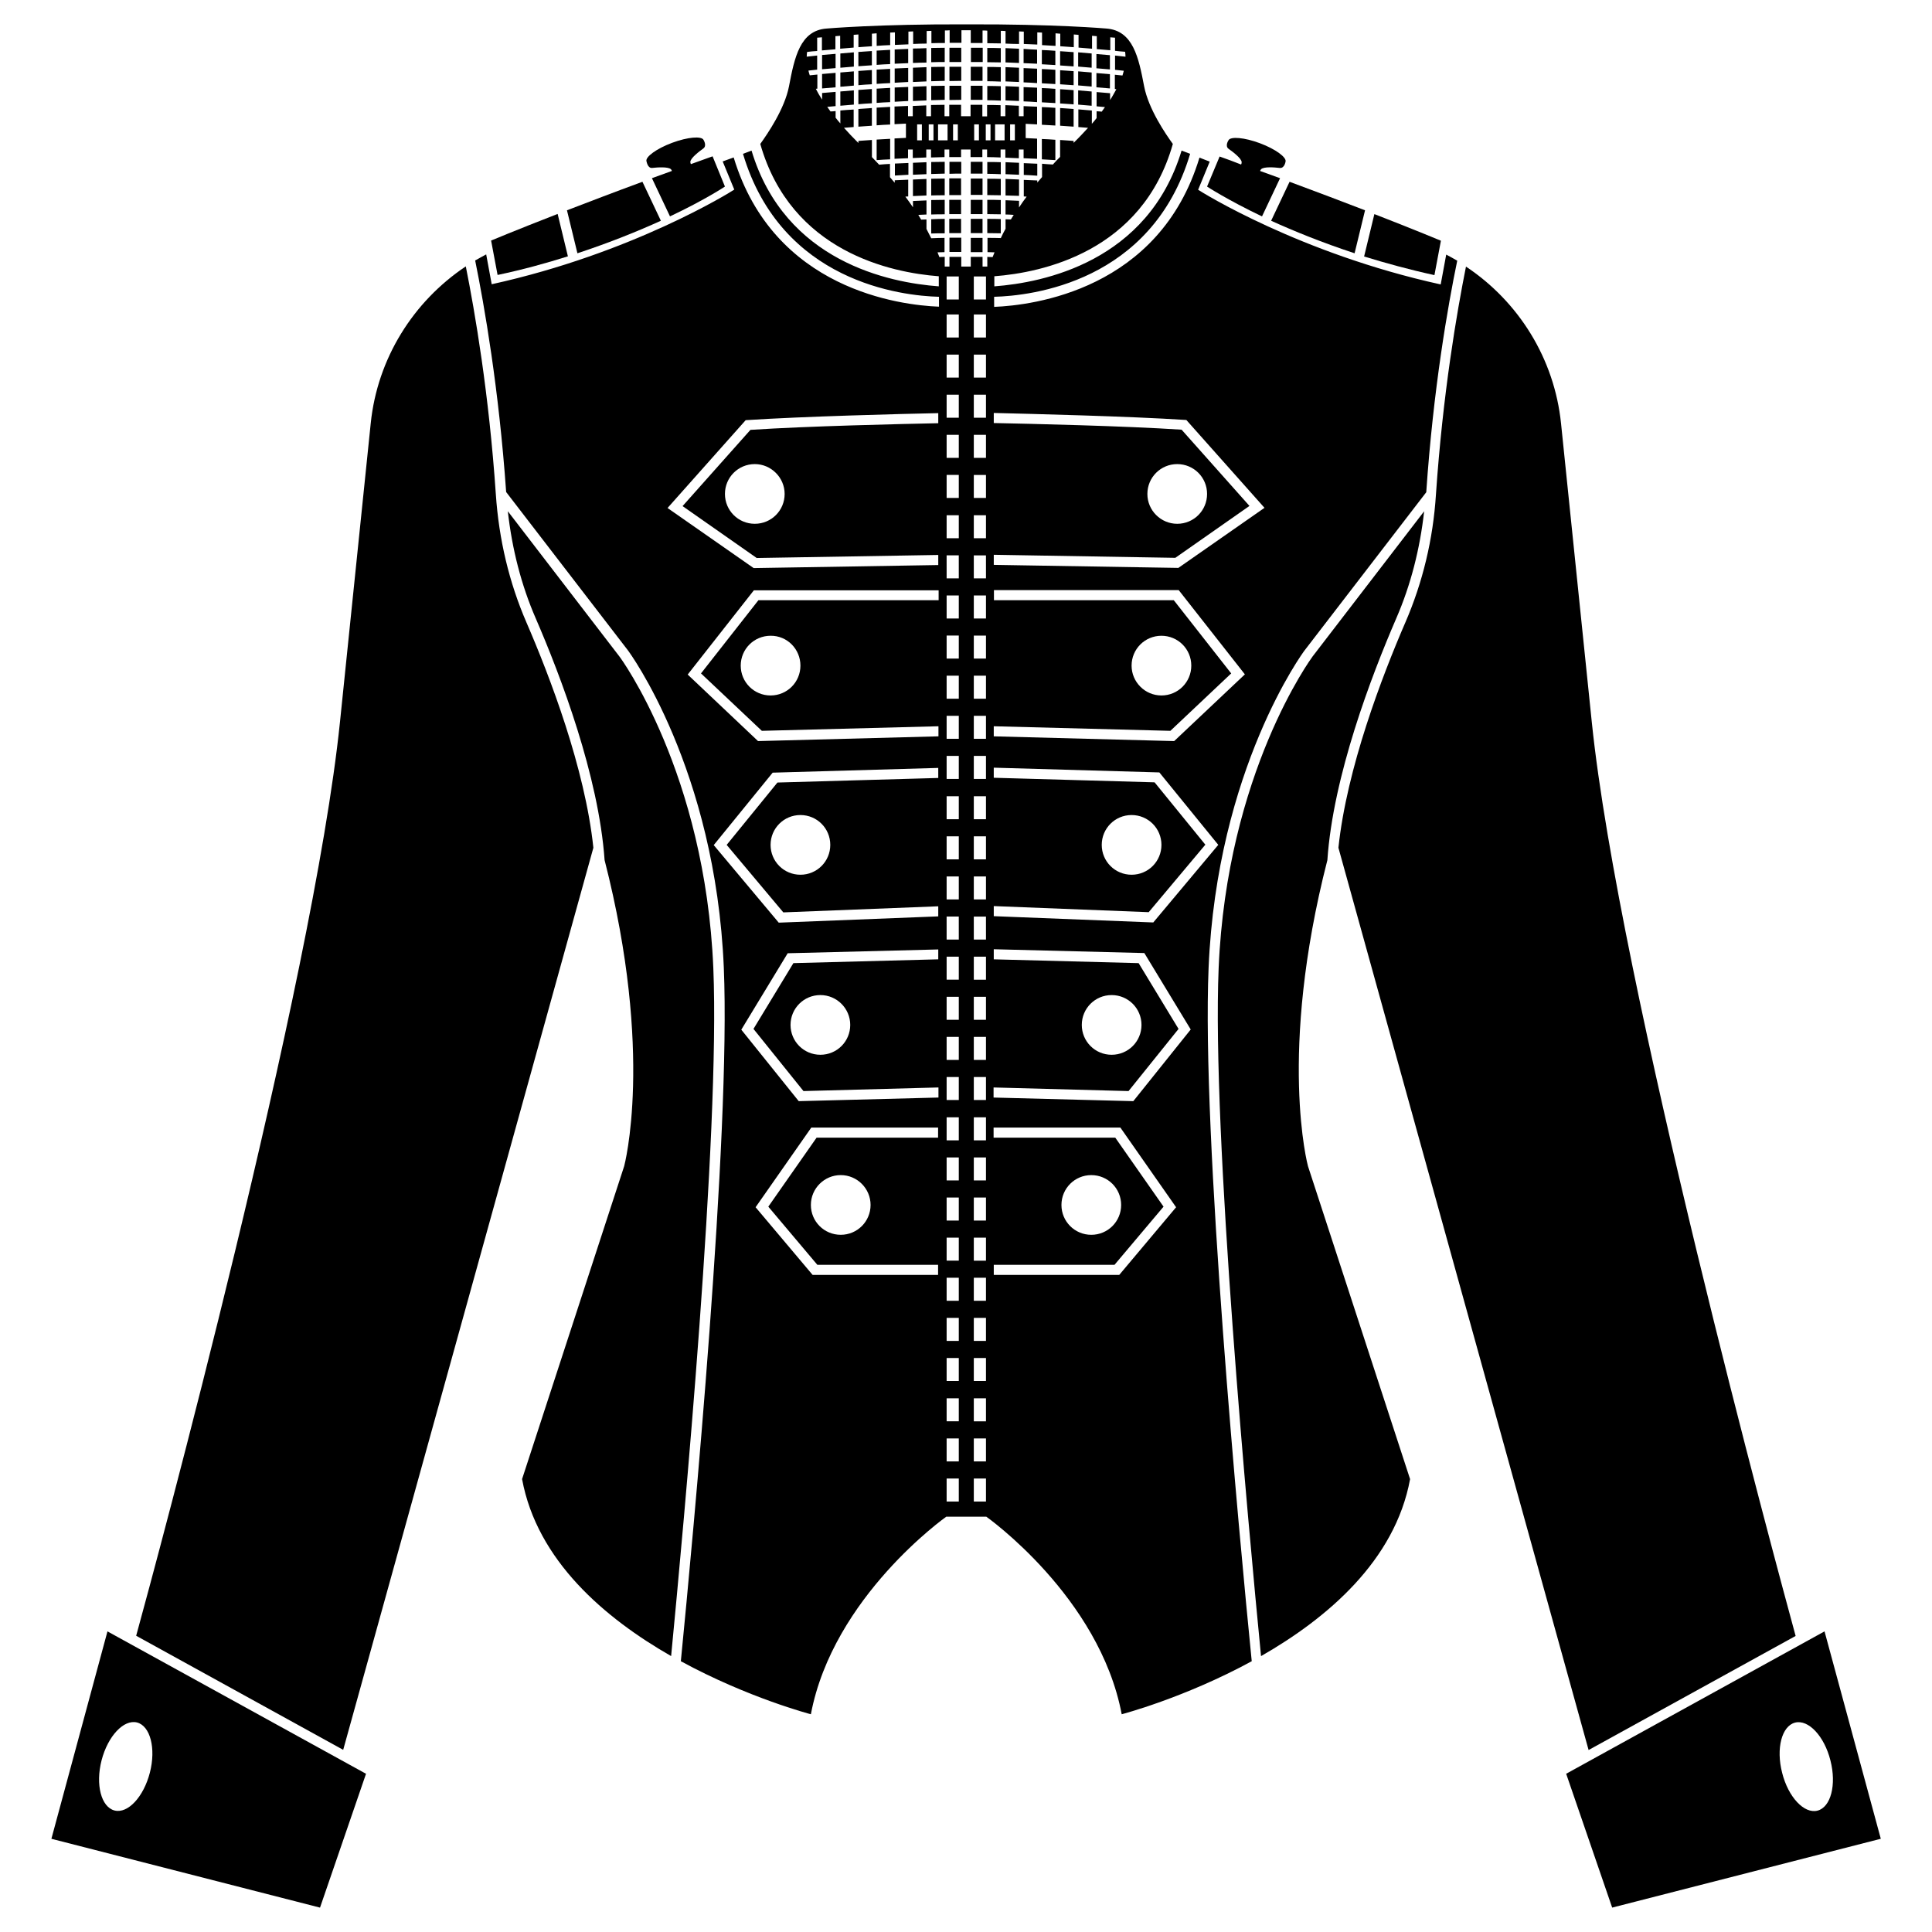 <?xml version="1.0" encoding="UTF-8"?>
<!-- Uploaded to: ICON Repo, www.svgrepo.com, Generator: ICON Repo Mixer Tools -->
<svg fill="#000000" width="800px" height="800px" version="1.1" viewBox="144 144 512 512" xmlns="http://www.w3.org/2000/svg">
 <g>
  <path d="m301.25 368.66c-2.215-21.109-11.586-45.492-17.734-59.703-4.586-10.578-7.305-22.016-8.113-33.957-1.812-26.652-5.543-48.316-7.961-60.406-13.957 9.32-23.426 24.434-25.191 41.562-1.965 19.043-4.684 45.645-8.16 79.25-7.199 69.578-48.914 223.59-54.004 242.09l54.863 30.23z"/>
  <path d="m333.04 400.6c-2.168-51.844-24.637-82.324-24.887-82.625l-29.574-38.492c1.109 9.926 3.527 19.496 7.406 28.414 6.551 15.113 16.676 41.715 18.238 64.035 13.199 51.488 5.188 81.113 5.188 81.113l-27.055 82.926c3.981 21.613 21.965 36.879 39.5 46.906 3.273-34.055 12.996-138.59 11.184-182.28z"/>
  <path d="m316.87 188.5c1.309-0.152 4.231-0.352 4.938 0.352 0.152 0.152 0.203 0.301 0.25 0.453-1.762 0.656-3.578 1.309-5.289 1.914l4.785 10.125c9.371-4.43 14.562-7.906 14.562-7.906l-3.273-8.012c-1.965 0.707-3.828 1.359-5.742 2.066-0.102-0.152-0.152-0.352-0.152-0.605 0.051-1.008 2.367-2.769 3.426-3.527 1.059-0.754 0.051-2.316 0.051-2.316-0.555-1.008-4.133-0.754-8.312 0.805-4.18 1.562-7.055 3.727-6.801 4.836 0.047 0.102 0.297 1.969 1.559 1.816z"/>
  <path d="m319.14 202.5-4.887-10.328c-7.656 2.82-14.359 5.391-20 7.559l2.769 11.387c8.715-2.871 16.121-5.894 22.117-8.617z"/>
  <path d="m294.5 211.93-2.719-11.234c-11.285 4.383-17.633 7.055-17.633 7.055l1.715 9.117c6.695-1.41 12.895-3.125 18.637-4.938z"/>
  <path d="m157.62 631.3 71.188 18.238 12.191-35.469-68.52-37.734zm22.672-30.832c3.527 0.906 5.09 6.852 3.426 13.301-1.664 6.449-5.844 10.934-9.371 10.027s-5.09-6.852-3.426-13.301c1.66-6.402 5.844-10.883 9.371-10.027z"/>
  <path d="m516.43 308.96c-6.144 14.207-15.516 38.594-17.734 59.703l66.301 239.11 54.863-30.23c-5.039-18.488-46.805-172.5-54.008-242.08-3.477-33.605-6.195-60.207-8.16-79.25-1.762-17.129-11.184-32.242-25.191-41.562-2.418 12.09-6.144 33.703-7.961 60.406-0.754 11.891-3.527 23.324-8.109 33.906z"/>
  <path d="m495.77 371.94c1.512-22.32 11.688-48.871 18.238-64.035 3.879-8.918 6.297-18.488 7.406-28.414l-29.574 38.492c-0.203 0.301-22.723 30.781-24.887 82.625-1.812 43.629 7.91 148.22 11.234 182.28 17.531-10.027 35.52-25.293 39.5-46.906l-27.055-82.926c-0.004 0-8.062-29.676 5.137-81.113z"/>
  <path d="m467.21 185.48-3.324 7.961s5.188 3.426 14.559 7.91l4.785-10.125c-1.715-0.605-3.527-1.258-5.289-1.914 0.051-0.152 0.102-0.301 0.25-0.453 0.707-0.754 3.629-0.504 4.938-0.352s1.562-1.715 1.562-1.715c0.25-1.109-2.621-3.273-6.801-4.836-4.18-1.562-7.758-1.812-8.312-0.805 0 0-1.059 1.562 0.051 2.316 1.059 0.754 3.426 2.519 3.426 3.527 0 0.25-0.051 0.453-0.152 0.605-1.863-0.762-3.727-1.414-5.691-2.121z"/>
  <path d="m502.98 211.12 2.769-11.387c-5.644-2.168-12.344-4.734-20-7.559l-4.887 10.328c5.996 2.723 13.402 5.746 22.117 8.617z"/>
  <path d="m524.14 216.91 1.715-9.117s-6.348-2.672-17.633-7.055l-2.719 11.234c5.738 1.762 11.938 3.477 18.637 4.938z"/>
  <path d="m627.52 576.33-68.469 37.734 12.191 35.469 71.188-18.238zm-1.863 47.508c-3.527 0.906-7.758-3.578-9.371-10.027-1.664-6.449-0.102-12.395 3.426-13.301 3.527-0.906 7.758 3.578 9.371 10.027 1.66 6.449 0.098 12.395-3.426 13.301z"/>
  <path d="m464.29 400.5c2.215-52.75 25.191-83.832 25.441-84.137l32.242-41.918c1.863-27.355 5.742-49.473 8.211-61.363-0.957-0.555-1.965-1.109-2.922-1.613l-1.461 7.91c-37.383-8.211-63.379-24.484-64.285-25.09l3.074-7.457-2.719-1.059c-10.629 35.117-44.234 39.145-54.41 39.551l-0.004-2.672c9.773-0.25 41.766-3.777 51.941-37.887l-2.266-0.855c-8.918 29.422-36.625 35.016-49.625 35.973v-2.672c12.594-0.957 39.195-6.449 47.309-35.066-1.914-2.621-6.449-9.27-7.609-15.266-1.461-7.656-2.922-14.762-9.977-15.316 0 0-13.754-1.211-37.082-1.109-23.328-0.102-37.082 1.109-37.082 1.109-7.055 0.504-8.516 7.656-9.977 15.316-1.16 5.996-5.691 12.594-7.609 15.266 8.16 28.617 34.711 34.109 47.309 35.066v2.672c-13.047-0.957-40.758-6.5-49.625-35.973l-2.266 0.855c10.176 34.059 42.168 37.633 51.941 37.887v2.621c-10.176-0.402-43.781-4.434-54.41-39.551l-2.914 1.059 3.074 7.457c-0.957 0.656-26.953 16.879-64.285 25.09l-1.461-7.91c-1.008 0.555-1.965 1.059-2.922 1.613 2.418 11.891 6.297 34.008 8.211 61.363l32.242 41.918c0.25 0.301 23.227 31.387 25.441 84.137 1.863 44.285-8.16 150.94-11.387 183.79 17.836 9.723 34.461 14.055 34.461 14.055 5.894-31.188 35.871-52.348 35.871-52.348h10.629s29.977 21.16 35.871 52.348c0 0 16.625-4.332 34.461-14.055-3.273-32.797-13.297-139.45-11.434-183.74zm-71.641 44.988h-32.242l-12.797 18.289 13 15.418h31.992v2.672h-33.25l-15.113-17.938 14.762-21.109h33.605l-0.008 2.668zm-17.938 17.836c0 4.383-3.527 7.91-7.91 7.91s-7.91-3.527-7.91-7.91 3.578-7.91 7.91-7.91c4.383 0 7.91 3.578 7.91 7.91zm17.938-65.094-38.391 1.008-10.578 17.434 13.25 16.473 35.77-0.957v2.672l-37.031 0.957-15.215-18.941 12.293-20.254 39.902-1.008zm-23.328 17.383c0 4.383-3.527 7.91-7.91 7.91s-7.91-3.527-7.91-7.91c0-4.383 3.527-7.91 7.91-7.91s7.91 3.578 7.91 7.91zm23.328-65.445-42.621 1.211-13.453 16.523 15.012 17.887 41.059-1.613v2.672l-42.27 1.664-17.23-20.555 15.617-19.195 43.883-1.258zm-28.617 17.734c0 4.383-3.527 7.91-7.91 7.91-4.383 0-7.91-3.527-7.91-7.91s3.527-7.91 7.91-7.91c4.383 0 7.91 3.527 7.91 7.91zm28.617-64.84h-47.66l-15.215 19.398 16.121 15.215 46.805-1.211v2.672l-47.812 1.258-18.641-17.633 17.531-22.32h48.969v2.621zm-36.527 17.332c0 4.383-3.527 7.91-7.91 7.91-4.383 0-7.91-3.527-7.91-7.91 0-4.383 3.527-7.91 7.91-7.91 4.383-0.051 7.91 3.523 7.91 7.91zm36.527-64.238c-9.875 0.203-34.461 0.754-49.777 1.762l-17.984 20.203 19.648 13.754 48.113-0.805v2.672l-48.918 0.805-22.824-15.922 20.707-23.277c15.418-1.008 41.211-1.664 51.035-1.863zm-40.711 18.742c0 4.383-3.527 7.91-7.91 7.91-4.383 0-7.91-3.527-7.91-7.91 0-4.383 3.527-7.91 7.91-7.91 4.336 0 7.91 3.578 7.91 7.91zm97.691 113.56-42.27-1.664v-2.672l41.059 1.613 15.012-17.887-13.453-16.523-42.621-1.211v-2.672l43.883 1.258 15.617 19.195zm-13.656-20.555c0-4.383 3.527-7.91 7.91-7.91 4.383 0 7.91 3.527 7.91 7.91s-3.527 7.91-7.91 7.91c-4.383 0-7.91-3.527-7.91-7.91zm19.195-27.508-47.812-1.258v-2.672l46.805 1.211 16.121-15.215-15.215-19.398h-47.66v-2.672h48.969l17.531 22.32zm-11.285-20c0-4.383 3.527-7.91 7.91-7.91 4.383 0 7.91 3.527 7.91 7.91 0 4.383-3.527 7.91-7.91 7.91-4.383-0.004-7.91-3.578-7.91-7.91zm14.512-65.094 20.707 23.277-22.824 15.922-48.918-0.805v-2.672l48.113 0.805 19.648-13.754-17.984-20.203c-15.266-1.008-39.902-1.562-49.777-1.762v-2.672c9.824 0.25 35.617 0.855 51.035 1.863zm-10.328 19.598c0-4.383 3.527-7.91 7.91-7.91 4.383 0 7.91 3.527 7.91 7.91 0 4.383-3.527 7.91-7.91 7.91-4.332 0-7.91-3.527-7.91-7.91zm-49.977 267.02h-3.223v-6.098h3.223zm0-10.629h-3.223v-6.098h3.223zm0-10.633h-3.223v-6.098h3.223zm0-10.68h-3.223v-6.098h3.223zm0-10.629h-3.223v-6.098h3.223zm0-10.633h-3.223v-6.098h3.223zm0-10.629h-3.223v-6.098h3.223zm0-10.633h-3.223v-6.098h3.223zm0-10.629h-3.223v-6.098h3.223zm0-10.629h-3.223v-6.098h3.223zm0-10.684h-3.223v-6.098h3.223zm0-10.629h-3.223v-6.098h3.223zm0-10.629h-3.223v-6.098h3.223zm0-10.633h-3.223v-6.098h3.223zm0-10.629h-3.223l-0.004-6.098h3.223zm0-10.633h-3.223v-6.098h3.223zm0-10.629h-3.223v-6.098h3.223zm0-10.629h-3.223v-6.098h3.223zm0-10.684h-3.223v-6.098h3.223zm0-10.629h-3.223v-6.098h3.223zm0-10.629h-3.223v-6.098h3.223zm0-10.633h-3.223v-6.098h3.223zm0-10.629h-3.223v-6.098h3.223zm0-10.629h-3.223l-0.004-6.098h3.223zm0-10.633h-3.223v-6.098h3.223zm0-10.68h-3.223v-6.098h3.223zm0-10.629h-3.223v-6.098h3.223zm0-10.633h-3.223v-6.098h3.223zm0-10.629h-3.223v-6.098h3.223zm0-10.633h-3.223v-6.098h3.223zm0-10.074h-3.223v-6.098h3.223zm7.203 318.56h-3.223v-6.098h3.223zm0-10.629h-3.223v-6.098h3.223zm0-10.633h-3.223v-6.098h3.223zm0-10.68h-3.223v-6.098h3.223zm0-10.629h-3.223v-6.098h3.223zm0-10.633h-3.223v-6.098h3.223zm0-10.629h-3.223v-6.098h3.223zm0-10.633h-3.223v-6.098h3.223zm0-10.629h-3.223v-6.098h3.223zm0-10.629h-3.223v-6.098h3.223zm0-10.684h-3.223v-6.098h3.223zm0-10.629h-3.223v-6.098h3.223zm0-10.629h-3.223v-6.098h3.223zm0-10.633h-3.223v-6.098h3.223zm0-10.629h-3.223l-0.004-6.098h3.223zm0-10.633h-3.223v-6.098h3.223zm0-10.629h-3.223v-6.098h3.223zm0-10.629h-3.223v-6.098h3.223zm0-10.684h-3.223v-6.098h3.223zm0-10.629h-3.223v-6.098h3.223zm0-10.629h-3.223v-6.098h3.223zm0-10.633h-3.223v-6.098h3.223zm0-10.629h-3.223v-6.098h3.223zm0-10.629h-3.223l-0.004-6.098h3.223zm0-10.633h-3.223v-6.098h3.223zm0-10.68h-3.223v-6.098h3.223zm0-10.629h-3.223v-6.098h3.223zm0-10.633h-3.223v-6.098h3.223zm0-10.629h-3.223v-6.098h3.223zm0-10.633h-3.223v-6.098h3.223zm0-10.074h-3.223v-6.098h3.223zm-4.031-71.34v3.375h3.125v-3.324c0.402 0 0.855 0 1.258 0.051v3.324c1.16 0 2.367 0.051 3.578 0.051v-3.324c0.402 0 0.855 0 1.258 0.051v3.324c1.211 0.051 2.367 0.102 3.578 0.102v-3.328c0.402 0 0.855 0.051 1.258 0.051v3.273c1.211 0.051 2.367 0.102 3.578 0.152v-3.223c0.402 0 0.855 0.051 1.258 0.051v3.324c1.211 0.051 2.367 0.152 3.578 0.203v-3.328c0.402 0.051 0.855 0.051 1.258 0.102v3.324c1.211 0.102 2.418 0.152 3.578 0.25l0.004-3.371c0.453 0.051 0.855 0.051 1.258 0.102v3.375c1.211 0.102 2.418 0.203 3.578 0.301v-3.426c0.453 0.051 0.855 0.051 1.258 0.102v3.426c1.211 0.102 2.418 0.203 3.578 0.301v-3.426c0.453 0.051 0.855 0.051 1.258 0.102v3.477c0.957 0.102 1.812 0.203 2.672 0.25 0.051 0.402 0.102 0.855 0.102 1.309-0.906-0.102-1.812-0.203-2.769-0.301v3.777c0.805 0.102 1.562 0.152 2.316 0.25-0.102 0.402-0.203 0.805-0.352 1.258-0.656-0.051-1.309-0.152-2.016-0.203v3.777c0.152 0 0.25 0.051 0.402 0.051-0.504 0.906-1.008 1.863-1.664 2.871v-1.805c-1.16-0.102-2.316-0.203-3.578-0.301v3.777c0.754 0.051 1.512 0.152 2.215 0.203-0.301 0.402-0.555 0.805-0.855 1.211-0.453-0.051-0.906-0.102-1.359-0.102v1.812c-0.402 0.504-0.805 1.008-1.258 1.512v-3.527c-1.16-0.102-2.367-0.203-3.578-0.301v4.684c0.855 0.051 1.715 0.152 2.57 0.203-1.16 1.258-2.418 2.621-3.828 3.981v-0.508c-1.16-0.102-2.367-0.152-3.578-0.25v4.484c-0.656 0.656-1.359 1.359-1.914 2.016-0.957-0.051-1.914-0.102-2.871-0.203v3.527c-0.504 0.605-0.805 0.906-1.258 1.461l-0.004-0.555c-1.16-0.051-2.367-0.102-3.578-0.152v4.383c0.25 0 0.504 0.051 0.754 0.051-0.707 0.957-1.41 1.914-2.016 2.871l0.004-1.762c-1.211-0.051-2.367-0.102-3.578-0.152v3.777c0.707 0 1.461 0.051 2.168 0.102-0.25 0.402-0.504 0.805-0.754 1.211-0.453 0-0.957-0.051-1.41-0.051v2.519c-0.453 0.855-0.906 1.664-1.258 2.469-1.211-0.051-2.367-0.051-3.527-0.051v3.777c0.605 0 1.258 0.051 1.863 0.051-0.152 0.402-0.352 0.855-0.504 1.258-0.453 0-0.906 0-1.41-0.051v2.57h-1.258l-0.004-2.566h-3.125v2.57h-2.519v-2.57h-3.125v2.57h-1.258v-2.57c-0.453 0-0.906 0-1.41 0.051-0.152-0.402-0.301-0.805-0.504-1.258 0.605 0 1.258-0.051 1.863-0.051v-3.781c-1.16 0-2.367 0.051-3.527 0.102-0.402-0.805-0.805-1.613-1.258-2.469v-2.519c-0.453 0-0.957 0.051-1.41 0.051-0.25-0.402-0.504-0.805-0.754-1.258 0.707-0.051 1.461-0.051 2.168-0.102l-0.004-3.731c-1.211 0.051-2.367 0.102-3.578 0.152v1.664c-0.605-0.906-1.309-1.863-2.016-2.82 0.25 0 0.504-0.051 0.754-0.051l0.004-4.438c-1.211 0.051-2.367 0.102-3.578 0.152v0.656c-0.453-0.555-0.754-0.906-1.258-1.461v-3.527c-0.957 0.051-1.914 0.102-2.871 0.203-0.605-0.656-1.309-1.359-1.914-2.016l-0.004-4.535c-1.211 0.102-2.367 0.152-3.578 0.25v0.555c-1.41-1.41-2.719-2.769-3.828-4.031 0.855-0.051 1.715-0.152 2.57-0.203v-4.633c-1.207 0.051-2.367 0.152-3.527 0.254v3.426c-0.453-0.504-0.855-1.008-1.258-1.512v-1.766c-0.453 0.051-0.906 0.102-1.359 0.102-0.301-0.402-0.555-0.805-0.855-1.211 0.754-0.051 1.461-0.152 2.215-0.203v-3.773c-1.211 0.102-2.418 0.203-3.578 0.301v1.762c-0.656-1.008-1.211-1.965-1.664-2.871 0.152 0 0.25-0.051 0.402-0.051l0.004-3.727c-0.707 0.051-1.359 0.152-2.016 0.203-0.152-0.453-0.25-0.805-0.352-1.258 0.754-0.102 1.512-0.152 2.316-0.25v-3.734c-0.957 0.102-1.863 0.203-2.769 0.301 0-0.453 0.051-0.906 0.102-1.258 0.855-0.102 1.715-0.203 2.672-0.25l-0.004-3.527c0.402-0.051 0.805-0.051 1.258-0.102v3.477c1.16-0.102 2.316-0.203 3.578-0.301v-3.477c0.402-0.051 0.805-0.051 1.258-0.102v3.426c1.16-0.102 2.367-0.203 3.578-0.301v-3.375c0.402-0.051 0.805-0.051 1.258-0.102v3.375c1.16-0.102 2.367-0.152 3.578-0.25v-3.328c0.402-0.051 0.855-0.051 1.258-0.102l0.004 3.328c1.16-0.102 2.367-0.152 3.578-0.203v-3.324c0.402 0 0.855-0.051 1.258-0.051v3.324c1.16-0.051 2.367-0.102 3.578-0.152v-3.375c0.402 0 0.855-0.051 1.258-0.051v3.328c1.211-0.051 2.367-0.102 3.578-0.102v-3.324c0.402 0 0.855-0.051 1.258-0.051v3.273c1.211-0.051 2.367-0.051 3.578-0.051v-3.324c0.402 0 0.855 0 1.258-0.051v3.324h3.125v-3.324h2.469zm39.348 329.84h-33.25v-2.672h31.992l13-15.418-12.797-18.289h-32.242l-0.004-2.664h33.605l14.762 21.109zm-15.316-18.539c0-4.383 3.527-7.91 7.91-7.91 4.383 0 7.91 3.527 7.91 7.91s-3.527 7.91-7.91 7.91c-4.383 0-7.91-3.527-7.91-7.91zm19.043-27.508-37.031-0.957v-2.672l35.77 0.957 13.25-16.473-10.578-17.434-38.391-1.008v-2.672l39.902 1.008 12.293 20.254zm-13.652-20.203c0-4.383 3.527-7.91 7.91-7.91 4.383 0 7.91 3.527 7.91 7.91 0 4.383-3.527 7.91-7.91 7.91-4.383 0-7.91-3.527-7.91-7.91z"/>
  <path d="m405.64 195.7c1.16 0 2.367 0.051 3.578 0.051v-4.332c-1.211-0.051-2.367-0.051-3.578-0.051z"/>
  <path d="m405.64 205.78c1.16 0 2.367 0.051 3.578 0.051v-3.777c-1.211-0.051-2.367-0.051-3.578-0.051z"/>
  <path d="m405.64 200.74c1.16 0 2.367 0.051 3.578 0.051v-3.781c-1.211-0.051-2.367-0.051-3.578-0.051z"/>
  <path d="m405.64 190.06c1.16 0 2.367 0.051 3.578 0.102v-3.176c-1.211-0.051-2.367-0.051-3.578-0.051z"/>
  <path d="m409.22 166.84c-1.211-0.051-2.367-0.051-3.578-0.051v3.777c1.16 0 2.367 0.051 3.578 0.102z"/>
  <path d="m409.22 161.8c-1.211-0.051-2.367-0.051-3.578-0.051v3.777c1.16 0 2.367 0.051 3.578 0.102z"/>
  <path d="m410.48 195.8c1.211 0.051 2.367 0.051 3.578 0.102v-4.332c-1.211-0.051-2.367-0.102-3.578-0.152z"/>
  <path d="m410.48 190.16c1.211 0.051 2.367 0.102 3.578 0.152v-3.172c-1.211-0.051-2.367-0.102-3.578-0.152z"/>
  <path d="m414.05 166.99c-1.211-0.051-2.367-0.102-3.578-0.152v3.777c1.211 0.051 2.367 0.102 3.578 0.152z"/>
  <path d="m414.05 156.91c-1.211-0.051-2.367-0.102-3.578-0.152v3.777c1.211 0.051 2.367 0.102 3.578 0.152z"/>
  <path d="m414.05 161.95c-1.211-0.051-2.367-0.102-3.578-0.152v3.777c1.211 0.051 2.367 0.102 3.578 0.152z"/>
  <path d="m409.22 156.76c-1.211-0.051-2.367-0.051-3.578-0.051v3.777c1.16 0 2.367 0.051 3.578 0.051z"/>
  <path d="m398.74 206.99h-3.125v3.777h3.125z"/>
  <path d="m395.57 205.78h3.125l-0.004-3.781h-3.125z"/>
  <path d="m395.57 195.7h3.125l-0.004-4.434h-3.125z"/>
  <path d="m395.57 200.74h3.125l-0.004-3.777h-3.125z"/>
  <path d="m398.74 190.01v-3.125h-3.125v3.176c0.809-0.051 2.269-0.051 3.125-0.051z"/>
  <path d="m401.26 165.43h3.125v-3.731h-3.125z"/>
  <path d="m404.43 156.66h-3.125v3.777h3.125z"/>
  <path d="m401.26 210.82h3.125v-3.777h-3.125z"/>
  <path d="m401.26 205.78h3.125v-3.781h-3.125z"/>
  <path d="m401.26 200.74h3.125v-3.777h-3.125z"/>
  <path d="m401.26 170.46h3.125v-3.731h-3.125z"/>
  <path d="m401.26 190.01h3.125v-3.125h-3.125z"/>
  <path d="m401.26 195.65h3.125v-4.332h-3.125z"/>
  <path d="m433.3 168.25c-1.16-0.102-2.367-0.203-3.578-0.301v3.777c1.211 0.102 2.418 0.203 3.578 0.301z"/>
  <path d="m438.14 158.62c-1.16-0.102-2.316-0.203-3.578-0.301v3.777c1.211 0.102 2.418 0.203 3.578 0.301z"/>
  <path d="m438.14 163.66c-1.16-0.102-2.316-0.203-3.578-0.301v3.777c1.211 0.102 2.418 0.203 3.578 0.301z"/>
  <path d="m433.3 158.17c-1.16-0.102-2.367-0.203-3.578-0.301v3.777c1.211 0.102 2.418 0.203 3.578 0.301z"/>
  <path d="m428.52 172.88c-1.16-0.102-2.367-0.152-3.578-0.25v4.684c1.211 0.102 2.418 0.152 3.578 0.25z"/>
  <path d="m433.3 163.21c-1.16-0.102-2.367-0.203-3.578-0.301v3.727c1.211 0.102 2.418 0.203 3.578 0.301z"/>
  <path d="m418.84 157.16c-1.16-0.051-2.367-0.102-3.578-0.203v3.777c1.211 0.051 2.367 0.102 3.578 0.152z"/>
  <path d="m361.86 162.35c1.16-0.102 2.316-0.203 3.578-0.301v-3.781c-1.211 0.102-2.418 0.203-3.578 0.301z"/>
  <path d="m361.86 167.44c1.16-0.102 2.316-0.203 3.578-0.301v-3.832c-1.211 0.102-2.418 0.203-3.578 0.301z"/>
  <path d="m415.31 190.36c1.211 0.051 2.367 0.102 3.578 0.203v-3.176c-1.16-0.051-2.367-0.102-3.578-0.152z"/>
  <path d="m418.84 162.2c-1.16-0.051-2.367-0.102-3.578-0.152v3.777c1.211 0.051 2.367 0.102 3.578 0.203z"/>
  <path d="m423.68 157.46c-1.16-0.102-2.367-0.152-3.578-0.203v3.777c1.211 0.051 2.367 0.152 3.578 0.203z"/>
  <path d="m418.84 167.24c-1.16-0.051-2.367-0.102-3.578-0.152v3.777c1.211 0.051 2.367 0.102 3.578 0.203z"/>
  <path d="m423.68 167.54c-1.16-0.102-2.367-0.152-3.578-0.203v3.777c1.211 0.051 2.367 0.152 3.578 0.203z"/>
  <path d="m428.52 157.82c-1.16-0.102-2.367-0.152-3.578-0.25v3.777c1.211 0.102 2.418 0.152 3.578 0.25z"/>
  <path d="m423.68 162.5c-1.16-0.102-2.367-0.152-3.578-0.203v3.777c1.211 0.051 2.367 0.152 3.578 0.203z"/>
  <path d="m428.52 162.86c-1.16-0.102-2.367-0.152-3.578-0.25v3.727c1.211 0.102 2.367 0.152 3.578 0.25z"/>
  <path d="m428.52 167.89c-1.16-0.102-2.367-0.152-3.578-0.25v3.777c1.211 0.102 2.367 0.152 3.578 0.25z"/>
  <path d="m423.68 172.58c-1.16-0.102-2.367-0.152-3.578-0.203v4.684c1.211 0.051 2.367 0.152 3.578 0.203z"/>
  <path d="m423.68 181.04c-1.16-0.102-2.367-0.152-3.578-0.203v5.391c1.211 0.051 2.367 0.152 3.578 0.203z"/>
  <path d="m384.68 167.04c-1.211 0.051-2.367 0.102-3.578 0.152v3.777c1.16-0.051 2.367-0.152 3.578-0.203z"/>
  <path d="m366.7 161.95c1.16-0.102 2.367-0.203 3.578-0.301v-3.781c-1.258 0.102-2.418 0.203-3.578 0.305z"/>
  <path d="m366.7 166.99c1.16-0.102 2.367-0.203 3.578-0.301v-3.781c-1.258 0.102-2.418 0.199-3.578 0.301z"/>
  <path d="m371.48 177.57c1.16-0.102 2.367-0.152 3.578-0.25l-0.004-4.688c-1.211 0.102-2.367 0.152-3.578 0.25z"/>
  <path d="m371.48 171.62c1.16-0.102 2.367-0.203 3.578-0.25l-0.004-3.781c-1.211 0.102-2.367 0.152-3.578 0.25z"/>
  <path d="m371.48 161.55c1.16-0.102 2.367-0.152 3.578-0.25l-0.004-3.781c-1.211 0.102-2.367 0.152-3.578 0.25z"/>
  <path d="m366.7 172.02c1.16-0.102 2.367-0.203 3.578-0.301v-3.777c-1.258 0.098-2.418 0.199-3.578 0.301z"/>
  <path d="m371.48 166.58c1.16-0.102 2.367-0.203 3.578-0.25l-0.004-3.777c-1.211 0.102-2.367 0.152-3.578 0.25z"/>
  <path d="m385.94 190.31c1.211-0.051 2.367-0.102 3.578-0.152v-3.172c-1.211 0.051-2.367 0.102-3.578 0.152z"/>
  <path d="m394.36 161.7c-1.16 0-2.367 0.051-3.578 0.051v3.777c1.211-0.051 2.367-0.051 3.578-0.102z"/>
  <path d="m394.36 156.66c-1.16 0-2.367 0.051-3.578 0.051v3.777c1.211-0.051 2.367-0.051 3.578-0.051z"/>
  <path d="m394.36 166.73c-1.16 0-2.367 0.051-3.578 0.051v3.777c1.211-0.051 2.367-0.051 3.578-0.102z"/>
  <path d="m398.74 170.46v-3.731h-3.125v3.777c0.809 0 2.269-0.047 3.125-0.047z"/>
  <path d="m385.94 195.96c1.211-0.051 2.367-0.102 3.578-0.152v-4.383c-1.211 0.051-2.367 0.102-3.578 0.152z"/>
  <path d="m398.74 156.66h-3.125v3.777h3.125z"/>
  <path d="m390.78 205.88c1.211-0.051 2.367-0.051 3.578-0.051v-3.828c-1.16 0-2.367 0.051-3.578 0.102z"/>
  <path d="m398.74 165.43v-3.731h-3.125v3.777c0.809 0.004 2.269-0.047 3.125-0.047z"/>
  <path d="m390.78 195.8c1.211-0.051 2.367-0.051 3.578-0.051v-4.434c-1.16 0-2.367 0.051-3.578 0.051z"/>
  <path d="m390.78 190.11c1.211-0.051 2.367-0.051 3.578-0.102v-3.125c-1.16 0-2.367 0.051-3.578 0.051z"/>
  <path d="m390.78 200.84c1.211-0.051 2.367-0.051 3.578-0.051v-3.828c-1.16 0-2.367 0.051-3.578 0.051z"/>
  <path d="m384.68 156.96c-1.211 0.051-2.367 0.102-3.578 0.152v3.777c1.16-0.051 2.367-0.102 3.578-0.152z"/>
  <path d="m376.32 177.21c1.16-0.102 2.367-0.152 3.578-0.203v-4.684c-1.211 0.051-2.367 0.152-3.578 0.203z"/>
  <path d="m376.32 166.23c1.16-0.102 2.367-0.152 3.578-0.203v-3.777c-1.211 0.051-2.367 0.152-3.578 0.203z"/>
  <path d="m376.32 171.27c1.16-0.102 2.367-0.152 3.578-0.203v-3.777c-1.211 0.051-2.367 0.152-3.578 0.203z"/>
  <path d="m376.32 186.43c1.16-0.102 2.367-0.152 3.578-0.203v-5.441c-1.211 0.051-2.367 0.152-3.578 0.203z"/>
  <path d="m384.68 162c-1.211 0.051-2.367 0.102-3.578 0.152v3.777c1.16-0.051 2.367-0.152 3.578-0.203z"/>
  <path d="m376.32 161.19c1.16-0.102 2.367-0.152 3.578-0.203v-3.777c-1.211 0.051-2.367 0.152-3.578 0.203z"/>
  <path d="m389.52 156.76c-1.211 0.051-2.367 0.102-3.578 0.102v3.828c1.211-0.051 2.367-0.102 3.578-0.102z"/>
  <path d="m389.52 161.8c-1.211 0.051-2.367 0.102-3.578 0.152v3.777c1.211-0.051 2.367-0.102 3.578-0.152z"/>
  <path d="m389.52 166.84c-1.211 0.051-2.367 0.102-3.578 0.152v3.777c1.211-0.051 2.367-0.102 3.578-0.152z"/>
  <path d="m381.16 190.52c1.16-0.051 2.367-0.152 3.578-0.203v-3.125c-1.211 0.051-2.367 0.102-3.578 0.152z"/>
  <path d="m418.84 176.96v-4.684c-1.16-0.051-2.367-0.102-3.578-0.152l0.004 2.672h-1.258l-0.004-2.773c-1.211-0.051-2.367-0.102-3.578-0.152v2.926h-1.258v-2.922c-1.211-0.051-2.367-0.051-3.578-0.051v3.023h-1.258v-3.074h-3.125v3.023h-2.519v-3.023h-3.125v3.023h-1.258v-3.023c-1.16 0-2.367 0.051-3.578 0.051v2.973h-1.258v-2.871c-1.211 0.051-2.367 0.102-3.578 0.152v2.719h-1.258v-2.723c-1.211 0.051-2.367 0.102-3.578 0.152v4.684c1.008-0.051 2.016-0.102 3.023-0.152v3.777c-1.008 0.051-2.016 0.102-3.023 0.152v5.391c1.16-0.051 2.367-0.102 3.578-0.152v-2.312h1.258v2.266c1.211-0.051 2.367-0.102 3.578-0.152v-2.113h1.258v2.117c1.211-0.051 2.367-0.051 3.578-0.102v-2.016h1.258v2.016h3.125v-2.016h2.519v2.016h3.125v-2.016h1.258v2.016c1.16 0 2.367 0.051 3.578 0.102v-2.117h1.258v2.168c1.211 0.051 2.367 0.102 3.578 0.152v-2.32h1.258v2.316c1.211 0.051 2.367 0.102 3.578 0.152v-5.34c-1.008-0.051-2.016-0.102-3.023-0.152v-3.777c1.059 0.047 2.066 0.098 3.023 0.148zm-30.531 4.234h-1.258v-4.234h1.258zm3.074 0h-1.258v-4.234h1.258zm3.731 0h-2.519v-4.234h2.519zm2.719 0h-1.258v-4.234h1.258zm5.594 0h-1.258l-0.004-4.234h1.258zm3.07 0h-1.258v-4.234h1.258zm3.731 0h-2.519v-4.234h2.519zm2.719 0h-1.258v-4.234h1.258z"/>
 </g>
</svg>